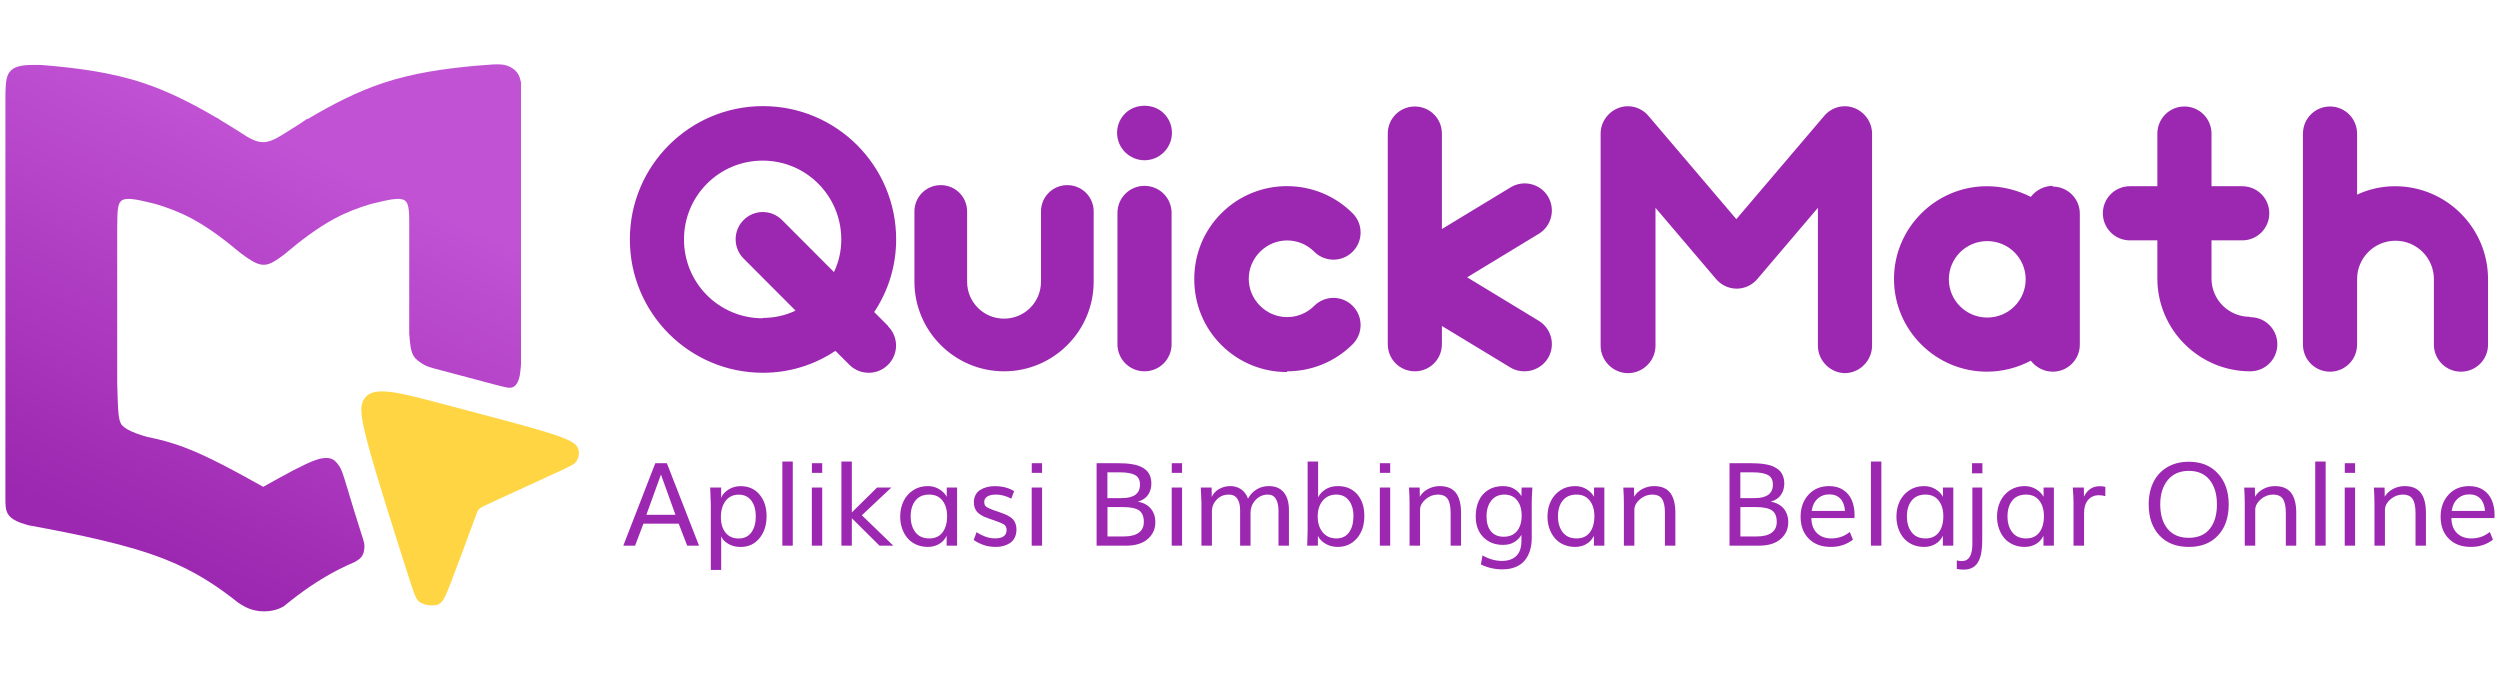 <?xml version="1.0" encoding="UTF-8"?>
<!DOCTYPE svg PUBLIC "-//W3C//DTD SVG 1.1//EN" "http://www.w3.org/Graphics/SVG/1.1/DTD/svg11.dtd">
<!-- Creator: CorelDRAW 2019 (64-Bit) -->
<svg xmlns="http://www.w3.org/2000/svg" xml:space="preserve" width="1850px" height="500px" version="1.1" style="shape-rendering:geometricPrecision; text-rendering:geometricPrecision; image-rendering:optimizeQuality; fill-rule:evenodd; clip-rule:evenodd"
viewBox="0 0 1850 500"
 xmlns:xlink="http://www.w3.org/1999/xlink"
 xmlns:xodm="http://www.corel.com/coreldraw/odm/2003">
 <defs>
  <style type="text/css">
   <![CDATA[
    .fil2 {fill:#FFD543}
    .fil0 {fill:#9C27B0;fill-rule:nonzero}
    .fil1 {fill:url(#id0)}
   ]]>
  </style>
  <linearGradient id="id0" gradientUnits="userSpaceOnUse" x1="150.58" y1="427.908" x2="285.849" y2="138.344">
   <stop offset="0" style="stop-opacity:1; stop-color:#9C27B0"/>
   <stop offset="1" style="stop-opacity:1; stop-color:#C152D4"/>
  </linearGradient>
 </defs>
 <g id="Layer_x0020_1">
  <g id="_1498738743008">
   <g>
    <path class="fil0" d="M657.191 241.21l-10.285 -10.286c10.285,-15.474 16.241,-33.926 16.241,-53.731 0,-54.542 -44.123,-98.665 -98.531,-98.665 -54.407,0 -98.528,44.123 -98.528,98.665 0,54.543 44.121,98.665 98.528,98.665 19.761,0 38.167,-5.955 53.596,-16.241l10.286 10.286c4.061,4.06 9.205,5.955 14.347,5.955 5.143,0 10.287,-1.895 14.346,-5.955 7.85,-7.85 7.85,-20.572 0,-28.422l0 -0.271zm-92.846 -5.685c-32.211,0 -58.197,-26.03 -58.197,-58.332 0,-32.301 25.986,-58.333 58.197,-58.333 32.212,0 58.199,26.032 58.199,58.333 0,8.707 -1.895,16.828 -5.413,24.136l-38.437 -38.527c-7.841,-7.859 -20.585,-7.861 -28.423,0 -7.862,7.884 -7.864,20.63 0,28.512l38.438 38.528c-7.31,3.518 -15.43,5.412 -24.093,5.412l-0.271 0.271zm178.653 39.25c36.542,0 66.318,-29.775 66.318,-66.318l0 -51.972c0,-10.826 -8.661,-19.489 -19.49,-19.489 -10.826,0 -19.489,8.663 -19.489,19.489l0 51.972c0,15.159 -12.18,27.339 -27.339,27.339 -15.159,0 -27.339,-12.18 -27.339,-27.339l0 -51.972c0,-10.826 -8.662,-19.489 -19.489,-19.489 -10.827,0 -19.488,8.663 -19.488,19.489l0 51.972c0,36.543 29.774,66.318 66.316,66.318zm103.942 -156.185c5.415,0 10.557,-2.167 14.347,-5.956 3.789,-3.789 5.956,-8.932 5.956,-14.346 0,-5.414 -2.166,-10.557 -5.956,-14.346 -7.579,-7.579 -21.112,-7.579 -28.692,0 -3.79,3.789 -5.955,8.932 -5.955,14.346 0,5.414 2.166,10.557 5.955,14.346 3.791,3.789 8.932,5.956 14.345,5.956zm0 156.185c11.1,0 20.032,-8.933 20.032,-20.03l0 -97.176c0,-11.099 -8.932,-20.031 -20.032,-20.031 -11.097,0 -20.029,8.932 -20.029,20.031l0 97.176c0,11.097 8.932,20.03 20.029,20.03zm105.569 0c17.593,0 35.189,-6.768 48.452,-20.03 7.849,-7.85 7.849,-20.573 0,-28.423 -7.851,-7.85 -20.573,-7.85 -28.423,0 -11.097,11.099 -28.963,11.099 -40.06,0 -5.414,-5.413 -8.392,-12.451 -8.392,-20.03 0,-7.579 2.978,-14.617 8.392,-20.031 11.097,-11.097 28.963,-11.098 40.06,0 7.85,7.85 20.573,7.85 28.423,0 7.849,-7.848 7.849,-20.572 0,-28.422 -26.798,-26.798 -70.38,-26.798 -97.175,0 -12.994,12.993 -20.032,30.317 -20.032,48.724 0,18.407 7.038,35.73 20.032,48.723 13.262,13.263 30.857,20.031 48.452,20.031l0.271 -0.542zm186.231 -37.354l-53.055 -32.212 53.055 -32.211c9.444,-5.733 12.45,-18.138 6.767,-27.61 -5.684,-9.475 -18.163,-12.497 -27.611,-6.768l-50.889 30.858 0 -70.648c0,-11.099 -8.932,-20.031 -20.03,-20.031 -11.098,0 -20.03,8.934 -20.03,20.031l0 155.915c0,11.097 8.932,20.03 20.03,20.03 11.098,0 20.03,-8.933 20.03,-20.03l0 -13.535 50.889 30.858c3.216,1.95 6.768,2.707 10.286,2.707 6.768,0 13.559,-3.504 17.325,-9.744 5.708,-9.459 2.675,-21.876 -6.767,-27.61zm226.275 38.707c11.099,0 20.302,-9.203 20.302,-20.301l0 -156.997c0,-8.392 -5.414,-15.971 -13.264,-18.949 -7.85,-2.977 -16.782,-0.54 -22.196,5.956l-64.964 76.333 -64.965 -76.333c-5.413,-6.496 -14.345,-8.933 -22.195,-5.956 -7.85,2.978 -13.264,10.557 -13.264,18.949l0 156.997c0,11.098 9.203,20.301 20.301,20.301 11.098,0 20.301,-9.203 20.301,-20.301l0 -102.049 44.663 52.514c3.79,4.601 9.475,7.308 15.429,7.308 5.955,0 11.64,-2.707 15.429,-7.308l44.664 -52.514 0 102.049c0,11.098 9.203,20.301 20.301,20.301l-0.542 0zm154.019 -138.59c-6.495,0 -12.451,3.247 -16.24,8.121 -9.745,-4.874 -20.843,-7.85 -32.482,-7.85 -37.897,0 -68.755,30.858 -68.755,68.618 0,37.761 30.858,68.619 68.755,68.619 11.639,0 22.737,-2.978 32.482,-8.121 3.789,4.872 9.745,8.121 16.24,8.121 11.099,0 20.032,-8.933 20.032,-20.031l0 -96.905c0,-11.098 -8.933,-20.03 -20.032,-20.03l0 -0.542zm-48.452 97.447c-15.699,0 -28.421,-12.632 -28.421,-28.287 0,-15.655 12.722,-28.287 28.421,-28.287 15.7,0 28.422,12.632 28.422,28.287 0,15.655 -12.722,28.287 -28.422,28.287zm194.352 -0.542c-15.699,0 -28.421,-12.632 -28.421,-28.287l0 -28.286 22.737 0c11.098,0 20.031,-8.933 20.031,-20.031 0,-11.098 -8.933,-20.03 -20.031,-20.03l-22.737 0 0 -38.889c0,-11.143 -8.934,-20.121 -20.032,-20.121 -11.097,0 -20.03,8.978 -20.03,20.121l0 38.889 -20.302 0c-11.097,0 -20.03,8.932 -20.03,20.03 0,11.098 8.933,20.031 20.03,20.031l20.302 0 0 28.286c0,37.761 30.858,68.619 68.754,68.619 11.098,0 20.03,-8.933 20.03,-20.03 0,-11.099 -8.932,-20.031 -20.03,-20.031l-0.271 -0.271zm107.462 -96.634c-10.015,0 -19.489,2.165 -28.152,6.225l0 -45.114c0,-11.143 -8.932,-20.121 -20.03,-20.121 -11.098,0 -20.03,8.978 -20.03,20.121l0 156.095c0,11.098 8.932,20.031 20.03,20.031 11.098,0 20.03,-8.933 20.03,-20.031l0 -48.452c0,-15.7 12.723,-28.422 28.423,-28.422 15.699,0 28.421,12.722 28.421,28.422l0 48.452c0,11.098 8.934,20.031 20.031,20.031 11.099,0 20.031,-8.933 20.031,-20.031l0 -48.452c0,-37.896 -30.859,-68.754 -68.754,-68.754z"/>
    <path class="fil0" d="M478.297 380.956l21.545 0c-3.548,-10.029 -7.124,-19.956 -10.73,-29.799 -3.633,9.985 -7.238,19.914 -10.815,29.799zm-17.053 22.846l23.677 -61.028 8.555 0 23.804 61.028 -8.755 0 -6.294 -16.309 -26.109 0 -6.165 16.309 -8.713 0zm85.378 -5.322c4.048,0 7.167,-1.502 9.369,-4.492 2.19,-2.989 3.291,-6.923 3.291,-11.816 0,-4.864 -1.101,-8.769 -3.291,-11.716 -2.202,-2.947 -5.307,-4.421 -9.327,-4.421 -4.134,0 -7.367,1.531 -9.699,4.592 -2.332,3.062 -3.505,7.096 -3.505,12.088 0,4.75 1.144,8.57 3.434,11.445 2.288,2.876 5.535,4.32 9.728,4.32zm-20.615 23.262l0 -48.454c0,-1.874 -0.158,-6.037 -0.473,-12.489l8.098 0 0.043 7.711c0.8,-2.375 2.56,-4.421 5.279,-6.152 2.703,-1.745 5.75,-2.603 9.14,-2.603 5.809,0 10.458,2.06 13.949,6.194 3.49,4.148 5.236,9.47 5.236,15.979 0,6.625 -1.76,12.075 -5.294,16.381 -3.533,4.306 -8.225,6.452 -14.062,6.452 -3.405,0 -6.438,-0.787 -9.099,-2.39 -2.646,-1.587 -4.377,-3.433 -5.149,-5.521l0 24.892 -7.668 0zm52.932 -17.94l0 -62.287 7.71 0 0 62.287 -7.71 0zm21.874 -53.861l0 -7.167 7.625 0 0 7.167 -7.625 0zm-0.044 53.861l0 -43.003 7.669 0 0 43.003 -7.669 0zm21.873 0l0 -62.287 7.711 0 0 37.681 18.655 -18.397 10.558 0 -21.802 20.5 23.304 22.503 -10.228 0 -20.487 -20.328 0 20.328 -7.711 0zm65.049 -5.365c4.278,0 7.54,-1.487 9.785,-4.463 2.247,-2.975 3.377,-6.982 3.377,-12.002 0,-4.749 -1.145,-8.598 -3.448,-11.559 -2.289,-2.947 -5.551,-4.421 -9.8,-4.421 -4.477,0 -7.868,1.488 -10.2,4.45 -2.346,2.961 -3.504,6.838 -3.504,11.644 0,4.835 1.173,8.769 3.518,11.803 2.346,3.032 5.766,4.548 10.272,4.548zm-1.088 6.28c-3.217,0 -6.136,-0.6 -8.74,-1.802 -2.618,-1.202 -4.764,-2.818 -6.452,-4.878 -1.703,-2.046 -2.99,-4.42 -3.905,-7.124 -0.902,-2.689 -1.36,-5.565 -1.36,-8.612 0,-4.192 0.816,-7.983 2.447,-11.374 1.645,-3.404 4.02,-6.123 7.153,-8.154 3.132,-2.045 6.753,-3.062 10.857,-3.062 3.048,0 5.809,0.745 8.312,2.218 2.504,1.488 4.392,3.39 5.68,5.708l0 -6.838 7.625 0 0 43.003 -7.711 0 0 -7.338c-1.23,2.574 -3.061,4.592 -5.493,6.065 -2.418,1.459 -5.236,2.188 -8.413,2.188zm50.372 0c-3.72,0 -6.996,-0.557 -9.829,-1.673 -2.846,-1.116 -5.036,-2.289 -6.609,-3.519l2.146 -5.737c1.587,1.173 3.619,2.232 6.094,3.176 2.475,0.959 4.993,1.431 7.569,1.431 5.693,0 8.539,-2.089 8.539,-6.28 0,-1.76 -0.643,-3.077 -1.916,-3.948 -1.288,-0.859 -3.791,-1.932 -7.51,-3.177l-3.692 -1.259c-1.416,-0.5 -2.632,-0.987 -3.619,-1.43 -0.988,-0.444 -1.989,-1.016 -3.004,-1.703 -1.002,-0.672 -1.818,-1.416 -2.433,-2.218 -0.601,-0.8 -1.101,-1.758 -1.488,-2.889 -0.371,-1.13 -0.558,-2.403 -0.558,-3.834 0,-2.045 0.43,-3.848 1.274,-5.422 0.859,-1.588 2.018,-2.832 3.504,-3.733 1.474,-0.916 3.119,-1.603 4.908,-2.06 1.788,-0.459 3.705,-0.687 5.78,-0.687 5.665,0 10.443,1.245 14.334,3.733l-2.132 5.523c-3.777,-2.003 -7.554,-3.019 -11.315,-3.019 -2.776,0 -4.908,0.486 -6.424,1.43 -1.502,0.945 -2.261,2.289 -2.261,4.021 0,1.573 0.459,2.717 1.36,3.462 0.915,0.743 2.718,1.602 5.436,2.574 2.431,0.816 3.862,1.303 4.306,1.474 1.76,0.615 3.176,1.144 4.234,1.588 1.074,0.443 2.203,1.044 3.42,1.774 1.216,0.744 2.16,1.517 2.803,2.332 0.658,0.815 1.202,1.831 1.646,3.047 0.429,1.216 0.644,2.59 0.644,4.12 0,2.289 -0.43,4.291 -1.302,6.023 -0.858,1.717 -2.031,3.046 -3.519,4.02 -1.474,0.958 -3.091,1.673 -4.822,2.16 -1.731,0.472 -3.591,0.7 -5.564,0.7zm26.523 -54.776l0 -7.167 7.625 0 0 7.167 -7.625 0zm-0.043 53.861l0 -43.003 7.668 0 0 43.003 -7.668 0zm103.646 -53.861l0 -7.167 7.625 0 0 7.167 -7.625 0zm-0.043 53.861l0 -43.003 7.668 0 0 43.003 -7.668 0zm22.002 0l0 -31.773c0,-1.445 -0.157,-5.193 -0.472,-11.23l8.011 0 0.086 6.952c1.144,-2.503 2.975,-4.477 5.494,-5.907 2.503,-1.417 5.264,-2.133 8.253,-2.133 3.077,0 5.766,0.816 8.07,2.433 2.302,1.616 3.976,3.905 5.007,6.867 1.559,-2.905 3.676,-5.179 6.351,-6.824 2.661,-1.646 5.679,-2.476 9.028,-2.476 4.892,0 8.597,1.56 11.129,4.679 2.532,3.104 3.791,7.482 3.791,13.089l0 26.323 -7.711 0 0 -25.693c0,-3.805 -0.643,-6.766 -1.931,-8.899 -1.288,-2.145 -3.262,-3.218 -5.952,-3.218 -3.432,0 -6.394,1.259 -8.868,3.762 -2.462,2.49 -3.791,5.58 -3.949,9.242l0 24.806 -7.711 0 0 -26.366c0,-3.432 -0.672,-6.194 -2.017,-8.297 -1.345,-2.089 -3.476,-3.147 -6.41,-3.147 -3.39,0 -6.25,1.13 -8.598,3.405 -2.346,2.26 -3.633,4.993 -3.848,8.212l0 26.193 -7.753 0zm99.869 -5.365c4.078,0 7.21,-1.502 9.37,-4.491 2.161,-2.99 3.247,-7.025 3.247,-12.103 0,-4.721 -1.116,-8.541 -3.347,-11.46 -2.246,-2.932 -5.336,-4.391 -9.313,-4.391 -4.221,0 -7.568,1.502 -10.057,4.492 -2.489,2.99 -3.734,6.881 -3.734,11.688 0,4.864 1.245,8.784 3.719,11.774 2.476,2.989 5.837,4.491 10.115,4.491zm1.015 6.28c-3.447,0 -6.466,-0.771 -9.084,-2.346 -2.604,-1.559 -4.478,-3.518 -5.594,-5.864l-0.043 7.295 -7.881 0c0.199,-6.509 0.3,-10.285 0.3,-11.316l0 -50.971 7.754 0 0 26.58c1.029,-2.26 2.832,-4.221 5.378,-5.894 2.561,-1.66 5.651,-2.49 9.285,-2.49 5.952,0 10.701,2.003 14.235,6.01 3.532,4.019 5.307,9.355 5.307,16.036 0,6.895 -1.846,12.46 -5.536,16.652 -3.692,4.206 -8.399,6.308 -14.121,6.308zm31.173 -54.776l0 -7.167 7.625 0 0 7.167 -7.625 0zm-0.043 53.861l0 -43.003 7.668 0 0 43.003 -7.668 0zm22.003 0l0 -31.101c0,-1.902 -0.043,-3.834 -0.115,-5.822 -0.072,-1.988 -0.143,-3.49 -0.23,-4.521l-0.128 -1.559 7.969 0 0.085 6.752c1.474,-2.46 3.548,-4.377 6.223,-5.765 2.661,-1.387 5.48,-2.075 8.441,-2.075 5.422,0 9.413,1.646 11.988,4.922 2.575,3.29 3.862,8.269 3.862,14.95l0 24.219 -7.71 0 0 -24.176c0,-4.678 -0.701,-8.112 -2.103,-10.315 -1.403,-2.203 -3.849,-3.319 -7.382,-3.319 -3.233,0 -6.18,1.101 -8.841,3.291 -2.647,2.202 -4.091,4.721 -4.306,7.567l0 26.952 -7.753 0zm69.612 -6.623c4.363,0 7.668,-1.417 9.942,-4.249 2.261,-2.833 3.391,-6.652 3.391,-11.43 0,-4.721 -1.13,-8.484 -3.377,-11.288 -2.245,-2.804 -5.379,-4.22 -9.412,-4.22 -4.106,0 -7.325,1.488 -9.671,4.45 -2.346,2.961 -3.534,6.838 -3.534,11.644 0,4.778 1.116,8.498 3.319,11.13 2.204,2.647 5.322,3.963 9.342,3.963zm-0.958 24.147c-5.652,0 -10.944,-1.214 -15.88,-3.647l1.202 -6.666c4.763,2.703 9.541,4.063 14.377,4.063 4.592,0 8.14,-1.231 10.643,-3.692 2.518,-2.461 3.777,-6.166 3.777,-11.144l0 -4.492c-1.202,2.16 -2.933,3.935 -5.221,5.35 -2.275,1.417 -5.079,2.117 -8.398,2.117 -5.951,0 -10.801,-1.888 -14.563,-5.679 -3.763,-3.791 -5.637,-8.912 -5.637,-15.364 0,-4.377 0.759,-8.255 2.289,-11.602 1.517,-3.362 3.82,-6.008 6.896,-7.94 3.061,-1.945 6.724,-2.919 10.972,-2.919 3.276,0 6.052,0.702 8.34,2.089 2.289,1.402 4.063,3.19 5.322,5.365l0.129 -6.366 7.968 0c-0.314,4.635 -0.472,8.498 -0.472,11.573l0 25.564c0,3.406 -0.415,6.51 -1.244,9.3 -0.844,2.789 -2.117,5.25 -3.848,7.382 -1.717,2.117 -3.978,3.762 -6.81,4.95 -2.819,1.173 -6.095,1.758 -9.842,1.758zm54.948 -22.889c4.278,0 7.54,-1.487 9.785,-4.463 2.247,-2.975 3.377,-6.982 3.377,-12.002 0,-4.749 -1.145,-8.598 -3.448,-11.559 -2.289,-2.947 -5.551,-4.421 -9.8,-4.421 -4.477,0 -7.868,1.488 -10.2,4.45 -2.346,2.961 -3.504,6.838 -3.504,11.644 0,4.835 1.173,8.769 3.518,11.803 2.346,3.032 5.766,4.548 10.272,4.548zm-1.088 6.28c-3.217,0 -6.136,-0.6 -8.74,-1.802 -2.618,-1.202 -4.764,-2.818 -6.452,-4.878 -1.703,-2.046 -2.99,-4.42 -3.905,-7.124 -0.902,-2.689 -1.36,-5.565 -1.36,-8.612 0,-4.192 0.816,-7.983 2.447,-11.374 1.645,-3.404 4.02,-6.123 7.153,-8.154 3.132,-2.045 6.753,-3.062 10.857,-3.062 3.048,0 5.809,0.745 8.312,2.218 2.504,1.488 4.392,3.39 5.68,5.708l0 -6.838 7.625 0 0 43.003 -7.711 0 0 -7.338c-1.23,2.574 -3.061,4.592 -5.493,6.065 -2.418,1.459 -5.236,2.188 -8.413,2.188zm36.08 -0.915l0 -31.101c0,-1.902 -0.043,-3.834 -0.114,-5.822 -0.072,-1.988 -0.144,-3.49 -0.23,-4.521l-0.128 -1.559 7.969 0 0.085 6.752c1.474,-2.46 3.548,-4.377 6.223,-5.765 2.661,-1.387 5.479,-2.075 8.441,-2.075 5.422,0 9.412,1.646 11.988,4.922 2.575,3.29 3.862,8.269 3.862,14.95l0 24.219 -7.71 0 0 -24.176c0,-4.678 -0.701,-8.112 -2.103,-10.315 -1.403,-2.203 -3.849,-3.319 -7.382,-3.319 -3.233,0 -6.18,1.101 -8.841,3.291 -2.647,2.202 -4.092,4.721 -4.307,7.567l0 26.952 -7.753 0zm138.939 -25.693l24.692 0c-0.286,-3.934 -1.431,-6.967 -3.433,-9.098 -2.017,-2.117 -4.707,-3.176 -8.055,-3.176 -3.518,0 -6.466,1.087 -8.827,3.261 -2.359,2.19 -3.82,5.18 -4.377,9.013zm14.163 26.608c-6.839,0 -12.275,-2.03 -16.295,-6.093 -4.019,-4.063 -6.037,-9.456 -6.037,-16.195 0,-6.623 1.931,-12.06 5.809,-16.323 3.862,-4.262 8.983,-6.395 15.35,-6.395 4.034,0 7.467,0.931 10.342,2.805 2.862,1.874 4.979,4.42 6.367,7.625 1.388,3.218 2.074,6.952 2.074,11.201 0,0.529 -0.043,1.216 -0.128,2.046l-31.845 0c0.071,4.807 1.459,8.512 4.148,11.13 2.675,2.618 6.223,3.919 10.644,3.919 5.135,0 9.685,-1.587 13.662,-4.778l2.303 5.694c-4.607,3.576 -10.071,5.364 -16.394,5.364zm29.728 -0.915l0 -62.287 7.71 0 0 62.287 -7.71 0zm40.4 -5.365c4.277,0 7.539,-1.487 9.785,-4.463 2.246,-2.975 3.376,-6.982 3.376,-12.002 0,-4.749 -1.145,-8.598 -3.448,-11.559 -2.288,-2.947 -5.55,-4.421 -9.8,-4.421 -4.477,0 -7.867,1.488 -10.199,4.45 -2.346,2.961 -3.505,6.838 -3.505,11.644 0,4.835 1.173,8.769 3.519,11.803 2.346,3.032 5.765,4.548 10.272,4.548zm-1.088 6.28c-3.218,0 -6.137,-0.6 -8.741,-1.802 -2.617,-1.202 -4.764,-2.818 -6.452,-4.878 -1.702,-2.046 -2.99,-4.42 -3.905,-7.124 -0.902,-2.689 -1.359,-5.565 -1.359,-8.612 0,-4.192 0.815,-7.983 2.446,-11.374 1.645,-3.404 4.021,-6.123 7.153,-8.154 3.133,-2.045 6.753,-3.062 10.858,-3.062 3.047,0 5.808,0.745 8.312,2.218 2.503,1.488 4.392,3.39 5.679,5.708l0 -6.838 7.626 0 0 43.003 -7.711 0 0 -7.338c-1.23,2.574 -3.062,4.592 -5.494,6.065 -2.418,1.459 -5.236,2.188 -8.412,2.188zm35.493 -54.432l0 -7.511 7.668 0 0 7.511 -7.668 0zm-5.952 71.242c-1.788,0 -3.562,-0.157 -5.335,-0.5l0 -6.324c1.459,0.329 2.689,0.501 3.69,0.501 2.633,0 4.592,-1.045 5.894,-3.147 1.302,-2.089 1.945,-5.351 1.945,-9.757l0 -41.501 7.297 0 0 38.639c0,1.575 -0.043,3.006 -0.1,4.307 -0.071,1.287 -0.229,2.718 -0.444,4.292 -0.229,1.559 -0.53,2.962 -0.901,4.192 -0.386,1.23 -0.916,2.446 -1.588,3.647 -0.686,1.202 -1.488,2.204 -2.417,2.99 -0.916,0.802 -2.06,1.445 -3.434,1.932 -1.374,0.487 -2.904,0.729 -4.607,0.729zm45.98 -23.09c4.277,0 7.539,-1.487 9.785,-4.463 2.247,-2.975 3.376,-6.982 3.376,-12.002 0,-4.749 -1.144,-8.598 -3.447,-11.559 -2.289,-2.947 -5.551,-4.421 -9.8,-4.421 -4.478,0 -7.868,1.488 -10.2,4.45 -2.346,2.961 -3.505,6.838 -3.505,11.644 0,4.835 1.173,8.769 3.519,11.803 2.346,3.032 5.766,4.548 10.272,4.548zm-1.088 6.28c-3.218,0 -6.137,-0.6 -8.74,-1.802 -2.618,-1.202 -4.764,-2.818 -6.452,-4.878 -1.703,-2.046 -2.99,-4.42 -3.905,-7.124 -0.902,-2.689 -1.36,-5.565 -1.36,-8.612 0,-4.192 0.816,-7.983 2.446,-11.374 1.646,-3.404 4.021,-6.123 7.154,-8.154 3.132,-2.045 6.752,-3.062 10.857,-3.062 3.047,0 5.809,0.745 8.312,2.218 2.504,1.488 4.392,3.39 5.679,5.708l0 -6.838 7.626 0 0 43.003 -7.711 0 0 -7.338c-1.23,2.574 -3.061,4.592 -5.493,6.065 -2.419,1.459 -5.236,2.188 -8.413,2.188zm36.151 -0.915l0 -32.445c0,-0.944 -0.043,-2.303 -0.143,-4.063 -0.099,-1.76 -0.186,-3.276 -0.272,-4.563l-0.128 -1.932 8.182 0 0.087 6.71c2.589,-5.151 6.423,-7.711 11.472,-7.711 1.603,0 3.047,0.157 4.364,0.5l-0.043 6.824c-1.645,-0.443 -3.233,-0.658 -4.735,-0.658 -3.304,0 -5.951,1.145 -7.968,3.448 -2.003,2.303 -3.019,5.622 -3.019,9.956l0 23.934 -7.797 0zm126.723 0l0 -31.101c0,-1.902 -0.044,-3.834 -0.115,-5.822 -0.072,-1.988 -0.143,-3.49 -0.23,-4.521l-0.128 -1.559 7.969 0 0.085 6.752c1.474,-2.46 3.548,-4.377 6.223,-5.765 2.661,-1.387 5.48,-2.075 8.44,-2.075 5.423,0 9.413,1.646 11.989,4.922 2.575,3.29 3.862,8.269 3.862,14.95l0 24.219 -7.71 0 0 -24.176c0,-4.678 -0.701,-8.112 -2.103,-10.315 -1.403,-2.203 -3.849,-3.319 -7.382,-3.319 -3.233,0 -6.18,1.101 -8.841,3.291 -2.647,2.202 -4.091,4.721 -4.306,7.567l0 26.952 -7.753 0zm52.145 0l0 -62.287 7.71 0 0 62.287 -7.71 0zm21.874 -53.861l0 -7.167 7.624 0 0 7.167 -7.624 0zm-0.044 53.861l0 -43.003 7.668 0 0 43.003 -7.668 0zm22.003 0l0 -31.101c0,-1.902 -0.043,-3.834 -0.115,-5.822 -0.072,-1.988 -0.143,-3.49 -0.23,-4.521l-0.128 -1.559 7.969 0 0.085 6.752c1.474,-2.46 3.548,-4.377 6.223,-5.765 2.661,-1.387 5.48,-2.075 8.441,-2.075 5.422,0 9.412,1.646 11.988,4.922 2.575,3.29 3.862,8.269 3.862,14.95l0 24.219 -7.71 0 0 -24.176c0,-4.678 -0.701,-8.112 -2.103,-10.315 -1.403,-2.203 -3.849,-3.319 -7.382,-3.319 -3.233,0 -6.18,1.101 -8.84,3.291 -2.647,2.202 -4.092,4.721 -4.307,7.567l0 26.952 -7.753 0zm57.123 -25.693l24.692 0c-0.286,-3.934 -1.431,-6.967 -3.433,-9.098 -2.017,-2.117 -4.707,-3.176 -8.055,-3.176 -3.518,0 -6.465,1.087 -8.827,3.261 -2.359,2.19 -3.819,5.18 -4.377,9.013zm14.163 26.608c-6.838,0 -12.275,-2.03 -16.295,-6.093 -4.019,-4.063 -6.037,-9.456 -6.037,-16.195 0,-6.623 1.932,-12.06 5.809,-16.323 3.862,-4.262 8.983,-6.395 15.35,-6.395 4.034,0 7.467,0.931 10.343,2.805 2.861,1.874 4.978,4.42 6.366,7.625 1.388,3.218 2.074,6.952 2.074,11.201 0,0.529 -0.043,1.216 -0.128,2.046l-31.845 0c0.071,4.807 1.459,8.512 4.148,11.13 2.675,2.618 6.223,3.919 10.644,3.919 5.135,0 9.685,-1.587 13.662,-4.778l2.303 5.694c-4.607,3.576 -10.071,5.364 -16.394,5.364zm-1008.908 -36.122l10.615 0c8.999,0 13.491,-3.318 13.491,-9.97 0,-3.434 -1.23,-5.809 -3.691,-7.124 -2.46,-1.317 -6.165,-1.975 -11.145,-1.975l-9.27 0 0 19.069zm0.043 28.369l12.332 0c4.721,0 8.326,-0.916 10.83,-2.761 2.503,-1.845 3.748,-4.492 3.748,-7.968 0,-4.078 -1.188,-6.924 -3.577,-8.569 -2.389,-1.631 -6.423,-2.446 -12.088,-2.446l-11.245 0 0 21.744zm-8.04 6.838l0 -61.028 16.138 0c1.817,0 3.49,0.057 5.05,0.157 1.545,0.086 3.175,0.272 4.878,0.544 1.702,0.257 3.233,0.614 4.592,1.058 1.359,0.458 2.661,1.059 3.934,1.831 1.273,0.773 2.332,1.66 3.162,2.675 0.844,1.031 1.516,2.275 2.017,3.734 0.5,1.474 0.758,3.09 0.758,4.878 0,3.391 -0.844,6.267 -2.532,8.642 -1.702,2.375 -4.206,4.019 -7.525,4.949 4.106,0.687 7.296,2.389 9.57,5.064 2.275,2.69 3.42,6.066 3.42,10.144 0,5.035 -1.888,9.184 -5.665,12.446 -3.763,3.276 -9.142,4.906 -16.138,4.906l-21.659 0zm476.356 -35.207l10.615 0c8.999,0 13.491,-3.318 13.491,-9.97 0,-3.434 -1.23,-5.809 -3.691,-7.124 -2.46,-1.317 -6.166,-1.975 -11.144,-1.975l-9.271 0 0 19.069zm0.044 28.369l12.331 0c4.721,0 8.326,-0.916 10.83,-2.761 2.503,-1.845 3.748,-4.492 3.748,-7.968 0,-4.078 -1.188,-6.924 -3.577,-8.569 -2.389,-1.631 -6.422,-2.446 -12.087,-2.446l-11.245 0 0 21.744zm-8.041 6.838l0 -61.028 16.138 0c1.817,0 3.491,0.057 5.05,0.157 1.545,0.086 3.176,0.272 4.878,0.544 1.702,0.257 3.233,0.614 4.592,1.058 1.359,0.458 2.661,1.059 3.934,1.831 1.274,0.773 2.332,1.66 3.162,2.675 0.844,1.031 1.516,2.275 2.017,3.734 0.5,1.474 0.758,3.09 0.758,4.878 0,3.391 -0.844,6.267 -2.532,8.642 -1.702,2.375 -4.205,4.019 -7.525,4.949 4.106,0.687 7.296,2.389 9.571,5.064 2.274,2.69 3.419,6.066 3.419,10.144 0,5.035 -1.888,9.184 -5.665,12.446 -3.763,3.276 -9.142,4.906 -16.137,4.906l-21.66 0zm339.909 0.915c-9.228,0 -16.481,-2.832 -21.774,-8.496 -5.294,-5.68 -7.94,-13.333 -7.94,-22.976 0,-6.223 1.159,-11.717 3.491,-16.452 2.332,-4.734 5.765,-8.44 10.286,-11.101 4.534,-2.675 9.871,-4.005 16.022,-4.005 8.955,0 16.108,2.903 21.43,8.697 5.322,5.794 7.983,13.419 7.983,22.861 0,9.614 -2.618,17.267 -7.882,22.947 -5.251,5.693 -12.461,8.525 -21.616,8.525zm-0.087 -6.737c6.81,0 12.003,-2.203 15.551,-6.61 3.548,-4.391 5.322,-10.443 5.322,-18.125 0,-7.51 -1.788,-13.534 -5.35,-18.04 -3.563,-4.506 -8.713,-6.767 -15.436,-6.767 -6.71,0 -11.918,2.275 -15.623,6.81 -3.69,4.536 -5.55,10.544 -5.55,17.997 0,7.654 1.816,13.69 5.451,18.111 3.633,4.406 8.84,6.624 15.635,6.624z"/>
   </g>
   <g>
    <path class="fil1" d="M4.006 74.693l0 0.904c0,97.847 0,195.693 0,293.539 0,3.626 -0.078,7.962 1.84,11.17 1.84,3.076 5.52,5.174 9.503,6.62 1.711,0.621 3.478,1.121 5.279,1.679 37.618,6.938 74.113,14.341 101.837,25.381 22.262,8.866 38.868,20.076 53.778,31.989 3.176,2.134 6.314,3.91 9.793,5.019 6.231,1.986 13.554,1.835 19.382,-0.212 1.635,-0.575 3.152,-1.298 4.585,-2.129 3.222,-2.636 6.511,-5.244 9.91,-7.807l0.001 -0.001 0.001 0c12.207,-9.204 25.825,-17.823 42.793,-25.053 0.718,-0.463 1.465,-0.89 2.128,-1.335 1.941,-1.302 3.159,-2.751 3.901,-4.653 0.742,-1.903 1.009,-4.261 0.948,-6.065 -0.039,-1.132 -0.207,-2.046 -0.833,-4.197 -4.615,-14.501 -9.172,-29.053 -13.454,-43.629 -0.879,-2.815 -1.601,-4.999 -2.256,-6.689 -1.334,-3.442 -2.393,-4.838 -3.545,-6.247 -1.151,-1.407 -2.393,-2.827 -4.691,-3.582 -2.298,-0.755 -5.651,-0.845 -10.595,0.773 -4.946,1.618 -11.483,4.944 -14.986,6.733 -1.092,0.558 -1.89,0.966 -2.46,1.231 -7.289,3.891 -14.688,8.002 -22.087,12.112 -20.258,-11.255 -40.518,-22.51 -58.526,-29.263 -9.585,-3.595 -18.533,-5.914 -27.182,-7.636 -1.458,-0.426 -2.899,-0.841 -4.296,-1.28 -5.348,-1.679 -10.064,-3.711 -12.967,-5.97 -2.901,-2.258 -3.989,-4.743 -4.533,-15.984 -0.225,-4.663 -0.357,-10.831 -0.543,-16.974l0 -115.327c0.085,-0.745 0.085,-1.8 0.085,-3.183 0,-3.076 0,-7.78 0.611,-11.107 0.609,-3.328 1.83,-5.281 4.574,-6.005 2.744,-0.725 7.012,-0.223 11.988,0.824 3.791,0.797 7.994,1.91 11.126,2.623 9.061,2.683 18.087,6.089 27.046,10.913 12.557,6.761 24.488,15.879 35.813,25.374 1.73,1.29 3.47,2.562 5.089,3.664 5.112,3.478 9.002,5.251 12.776,5.013 3.775,-0.238 7.435,-2.486 11.301,-5.301 1.121,-0.816 2.26,-1.679 3.422,-2.519 11.629,-9.802 23.901,-19.267 36.833,-26.231 8.868,-4.775 17.801,-8.16 26.769,-10.831 3.165,-0.707 7.55,-1.876 11.49,-2.705 4.975,-1.047 9.243,-1.549 11.988,-0.824 2.744,0.724 3.964,2.677 4.574,6.005 0.572,3.119 0.608,7.448 0.61,10.512l0 1.153 0 81.608c0.307,3.558 0.554,7.05 1.002,9.774 1.002,6.094 3.006,8.342 5.224,10.162 2.218,1.821 4.651,3.213 6.561,4.086 1.207,0.552 2.205,0.897 5.113,1.697 2.112,0.552 4.214,1.117 6.295,1.683l1.152 0.305c9.263,2.457 26.404,7.016 36.347,9.659 9.943,2.643 12.69,3.371 14.996,2.348 2.305,-1.023 4.17,-3.797 5.102,-8.615 0.46,-2.381 0.693,-5.262 0.932,-8.459l0 -208.419c-0.476,-2.064 -0.92,-3.907 -1.777,-5.552 -1.776,-3.411 -5.329,-5.973 -9.284,-7.098 -3.956,-1.125 -8.313,-0.814 -14.109,-0.324 -2.554,0.217 -5.385,0.468 -8.059,0.61 -23.59,2.113 -46.763,5.463 -68.628,12.701 -19.58,6.482 -38.111,16.081 -56.234,26.896l0 -0.454c-1.926,1.384 -3.908,2.724 -5.868,4.004 -4.491,2.751 -8.961,5.565 -13.419,8.413 -2.793,1.686 -5.199,3 -7.552,3.852 -3.595,1.301 -7.068,1.521 -10.898,0.307 -2.256,-0.716 -4.637,-1.929 -6.794,-3.172 -6.608,-4.233 -13.238,-8.401 -19.922,-12.407 -0.844,-0.563 -1.671,-1.132 -2.454,-1.695l-0.396 0c-17.505,-10.343 -35.411,-19.493 -54.292,-25.744 -23.898,-7.911 -49.357,-11.177 -75.214,-13.26 -3.876,-0.056 -8.282,-0.15 -11.993,0.2 -6.163,0.581 -10.406,2.387 -12.528,6.544 -2.09,4.092 -2.122,10.462 -2.123,19.858z"/>
    <path class="fil2" d="M286.665 289.792c-10.812,-0.94 -15.514,1.88 -17.865,6.581 -2.35,4.702 -2.35,11.284 4.269,35.312 6.618,24.03 19.855,65.506 26.907,87.602 7.052,22.096 7.918,24.812 11.173,26.639 3.254,1.829 8.895,2.77 12.55,1.571 3.656,-1.199 5.325,-4.537 9.729,-15.869 4.404,-11.331 11.543,-30.655 15.41,-41.21 3.867,-10.554 4.461,-12.338 5.572,-13.603 1.111,-1.265 2.738,-2.01 14.021,-7.182 11.283,-5.172 32.222,-14.768 43.632,-20.038 11.41,-5.268 13.29,-6.209 14.701,-8.559 1.41,-2.351 2.35,-6.112 0.911,-9.414 -1.439,-3.301 -5.257,-6.145 -21.712,-11.316 -16.455,-5.171 -45.545,-12.671 -68.553,-18.772 -23.008,-6.1 -39.932,-10.801 -50.745,-11.742z"/>
   </g>
  </g>
 </g>
</svg>
